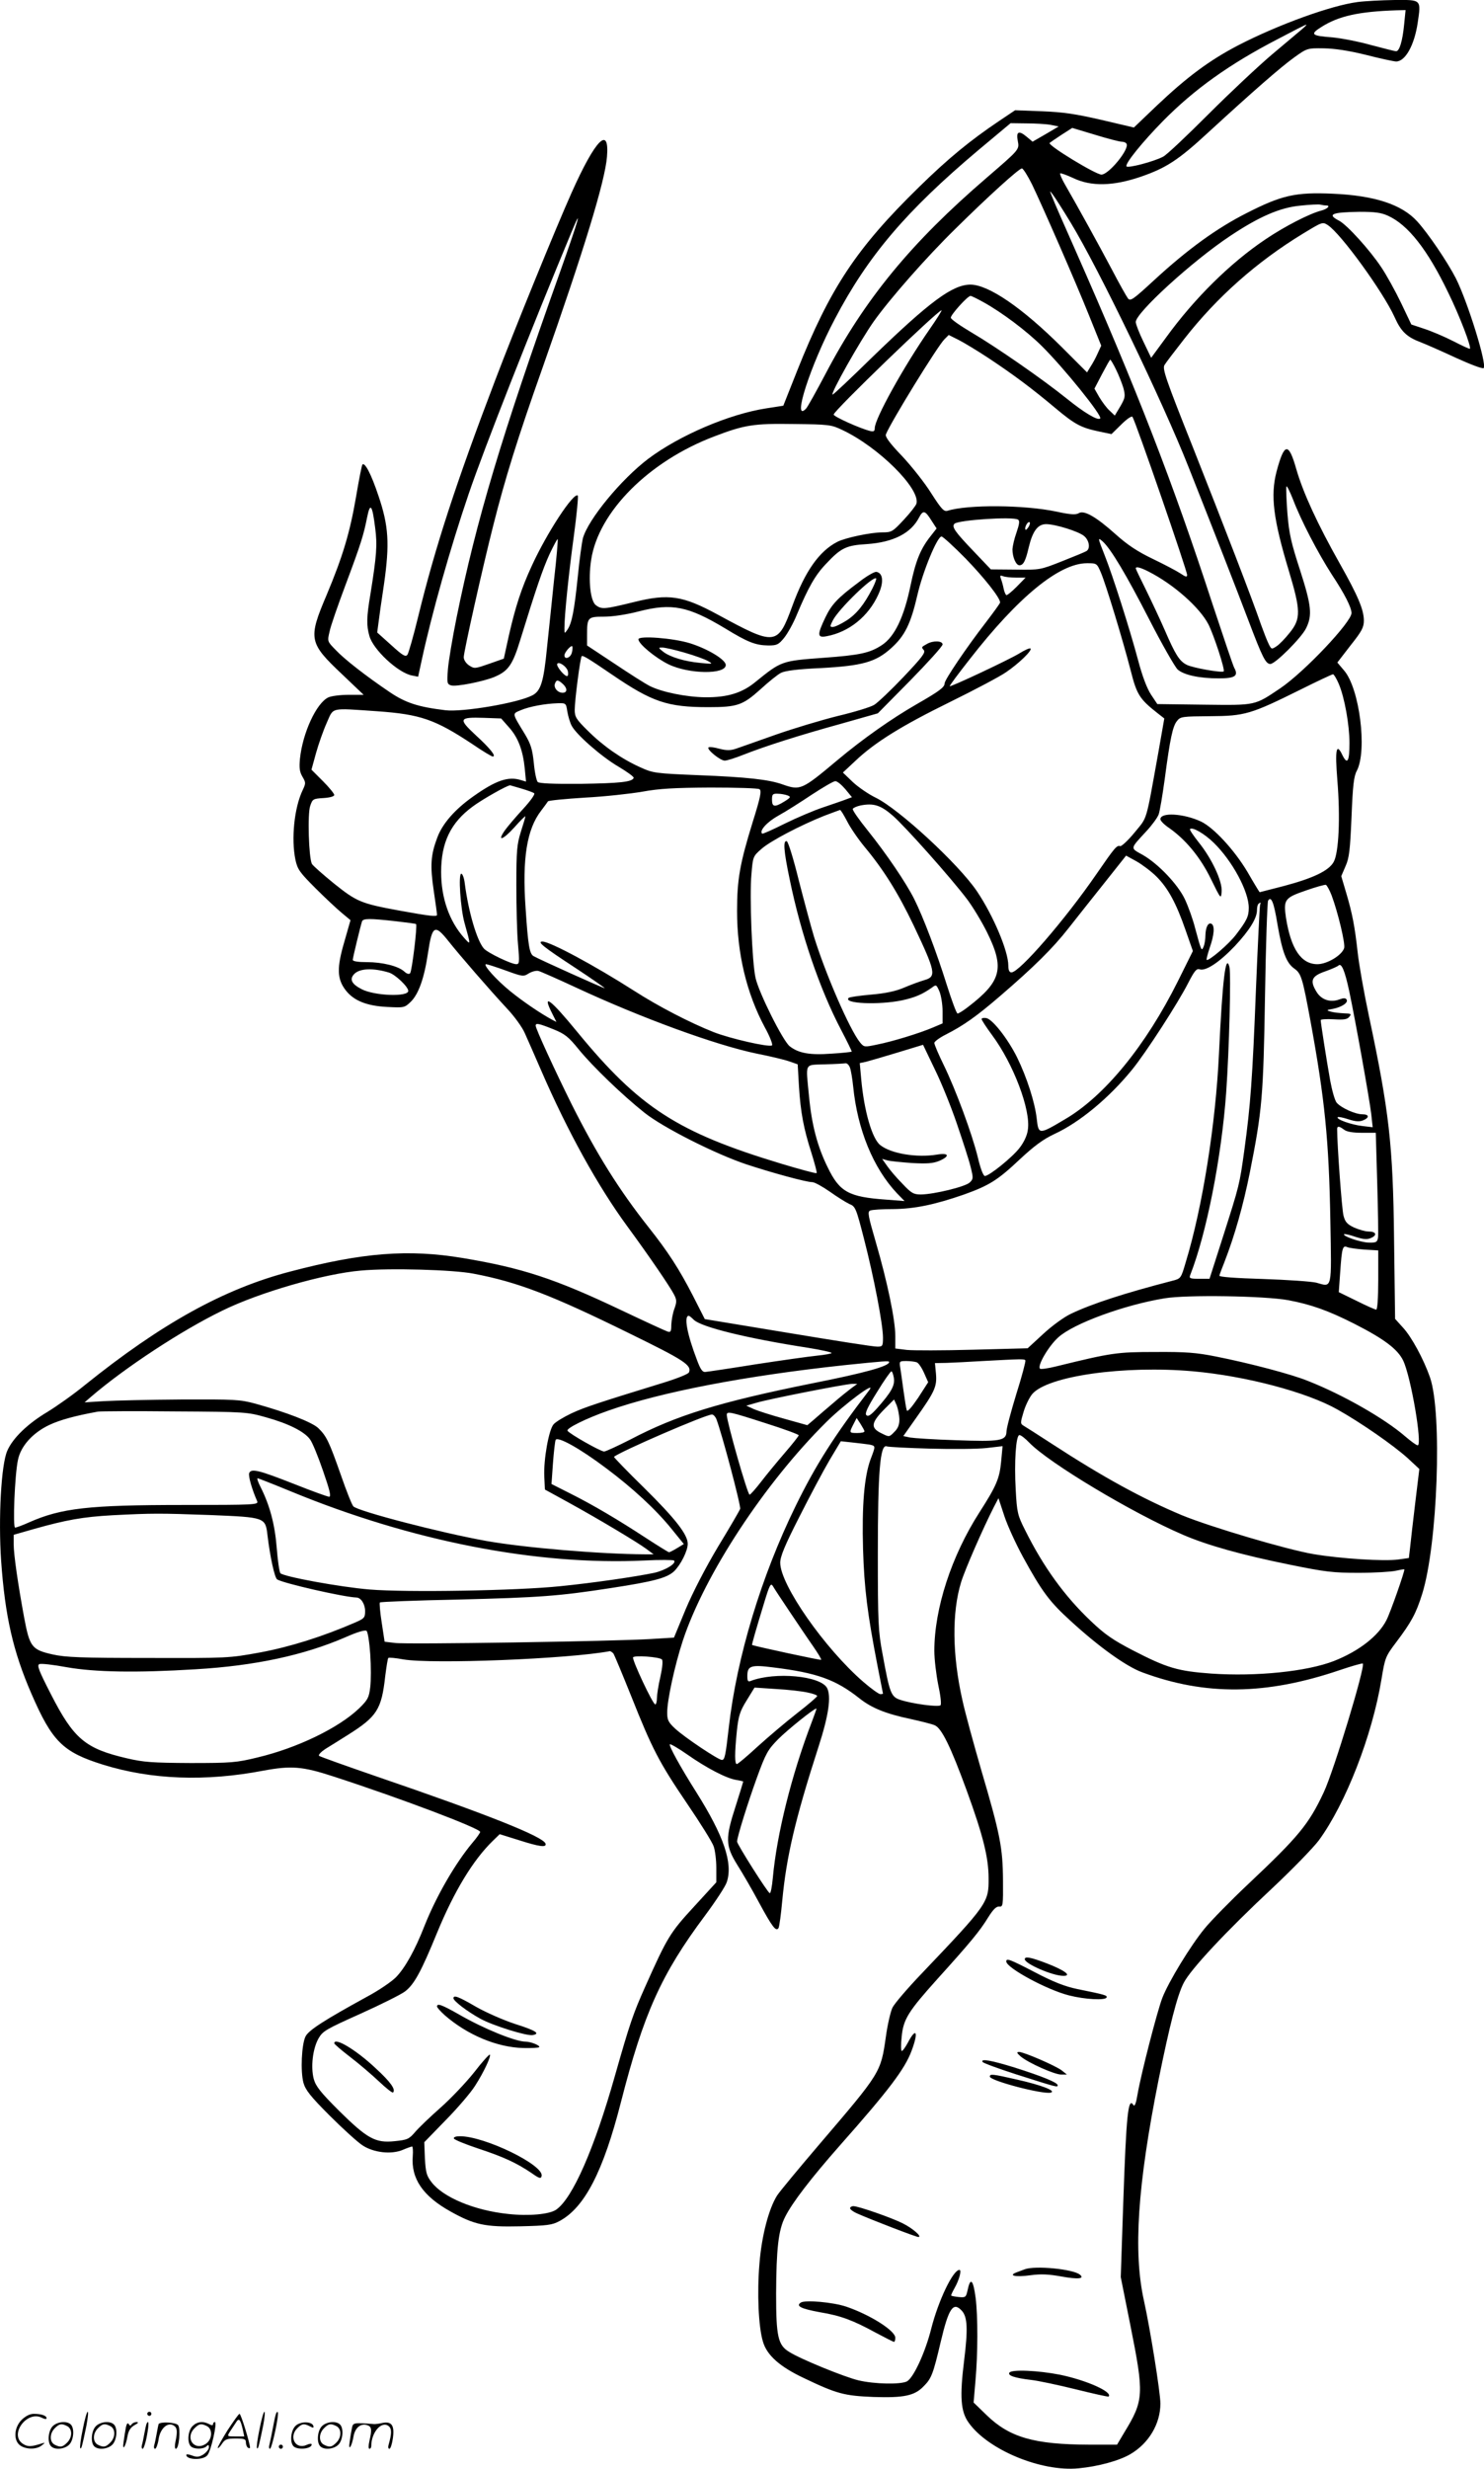 <svg version="1.0" xmlns="http://www.w3.org/2000/svg"
  viewBox="0 0 722.119 1200.654"
 preserveAspectRatio="xMidYMid meet">
<g transform="translate(-0.342,1200.911) scale(0.1,-0.1)"
fill="#000000" stroke="none">
<path d="M6608 11999 c-128 -17 -383 -109 -579 -210 -140 -73 -248 -153 -396
-293 l-112 -107 -158 37 c-126 29 -185 38 -289 42 l-131 5 -79 -53 c-141 -95
-246 -181 -388 -320 -305 -298 -433 -491 -594 -895 l-67 -169 -84 -13 c-180
-28 -421 -131 -573 -245 -132 -100 -292 -294 -318 -386 -5 -20 -17 -104 -25
-187 -17 -166 -29 -228 -51 -259 -14 -20 -14 -19 -14 9 0 62 21 267 46 449 14
103 22 191 19 195 -20 18 -151 -182 -224 -342 -50 -108 -79 -197 -111 -337
l-25 -114 -71 -25 c-69 -24 -72 -25 -98 -8 -15 10 -26 27 -26 40 0 26 93 442
144 642 57 226 118 423 240 767 202 573 303 905 313 1024 13 156 -56 86 -173
-176 -79 -177 -277 -663 -369 -905 -193 -506 -294 -817 -376 -1152 -23 -95
-47 -179 -53 -188 -9 -12 -22 -5 -79 47 l-68 61 6 46 c3 25 15 111 27 189 28
197 23 283 -27 430 -35 105 -66 164 -78 152 -3 -3 -17 -74 -31 -157 -30 -175
-65 -291 -143 -477 -91 -214 -87 -233 75 -386 l105 -100 -74 0 c-41 0 -85 -6
-99 -13 -58 -29 -124 -173 -137 -298 -4 -44 -2 -63 12 -87 17 -29 17 -32 1
-66 -41 -86 -56 -237 -35 -338 10 -47 21 -62 98 -139 47 -47 105 -101 128
-120 l42 -35 -30 -105 c-37 -126 -36 -180 6 -235 39 -51 102 -77 203 -82 80
-4 84 -4 113 24 39 37 67 116 85 238 20 135 33 142 99 59 53 -67 203 -240 285
-328 36 -38 75 -92 87 -120 12 -27 48 -108 79 -180 130 -300 277 -565 420
-760 110 -150 206 -291 227 -331 14 -27 14 -36 2 -70 -8 -21 -14 -56 -15 -78
0 -32 -3 -37 -17 -33 -10 3 -112 50 -228 105 -322 153 -482 205 -770 253 -264
44 -487 27 -840 -66 -322 -84 -627 -253 -1000 -553 -55 -45 -136 -102 -180
-129 -96 -57 -169 -127 -196 -189 -30 -67 -44 -329 -30 -536 19 -269 58 -440
147 -645 101 -233 153 -285 349 -346 235 -73 498 -83 780 -29 135 25 190 21
340 -28 324 -105 715 -253 715 -270 0 -4 -16 -28 -37 -52 -83 -99 -176 -259
-234 -405 -46 -118 -95 -205 -139 -250 -22 -22 -84 -64 -138 -93 -208 -114
-287 -164 -302 -195 -19 -39 -25 -169 -10 -225 10 -35 33 -65 128 -160 64 -64
136 -129 159 -144 54 -36 141 -46 197 -22 21 9 41 16 45 16 3 0 5 -21 3 -46
-9 -109 48 -194 182 -269 118 -66 169 -77 341 -73 130 3 155 6 190 25 123 65
214 242 300 579 110 430 196 622 409 907 52 70 100 143 106 163 31 92 -15 225
-147 435 -81 128 -136 229 -130 235 3 3 41 -19 84 -49 94 -66 190 -116 238
-124 19 -3 35 -7 35 -8 0 -2 -16 -54 -36 -117 -52 -160 -51 -194 7 -288 26
-41 73 -122 104 -180 67 -124 85 -147 97 -127 4 8 12 68 18 133 20 212 62 394
176 747 50 154 63 246 42 287 -32 59 -253 80 -372 34 -13 -5 -16 0 -16 24 0
50 17 56 126 42 212 -26 304 -59 419 -150 59 -47 127 -75 250 -101 50 -11 102
-24 116 -30 34 -13 78 -103 157 -319 79 -217 106 -325 106 -425 1 -118 -4
-126 -325 -463 -70 -73 -134 -148 -143 -167 -9 -19 -24 -83 -32 -142 -25 -174
-24 -172 -324 -523 -99 -116 -192 -228 -205 -248 -40 -63 -75 -194 -86 -331
-12 -142 -5 -308 17 -380 19 -66 82 -122 199 -177 161 -77 196 -86 338 -92
149 -5 201 6 245 52 38 38 46 59 83 216 39 165 61 197 103 151 27 -30 30 -88
11 -241 -22 -177 -17 -249 22 -303 93 -132 354 -240 535 -222 95 9 198 37 252
69 89 52 146 147 146 246 0 53 -50 365 -80 500 -53 238 -31 563 71 1074 54
266 91 411 122 471 33 66 210 255 431 461 98 92 200 197 227 233 131 179 260
510 305 785 17 103 19 109 71 178 74 98 97 140 127 236 75 240 98 878 38 1052
-31 89 -90 198 -132 243 l-38 42 -5 385 c-5 463 -24 625 -123 1091 -24 113
-48 250 -54 305 -14 127 -26 190 -56 291 l-24 81 21 49 c18 40 22 79 29 239 6
152 11 198 26 225 51 99 13 400 -62 487 l-33 39 64 83 c55 69 65 88 65 121 0
53 -29 121 -117 277 -110 195 -178 344 -211 457 -38 135 -59 133 -97 -10 -30
-116 -16 -230 60 -482 58 -193 59 -233 5 -300 -22 -28 -51 -58 -65 -67 -24
-16 -25 -15 -38 11 -8 16 -24 57 -37 93 -42 123 -182 485 -332 864 -134 336
-149 382 -138 400 7 12 51 69 97 128 159 203 352 374 577 511 94 57 95 58 121
41 64 -42 269 -325 324 -446 32 -72 60 -98 129 -124 26 -10 103 -44 172 -76
68 -31 128 -54 133 -49 17 17 -77 320 -135 436 -41 80 -135 219 -189 278 -75
82 -207 125 -410 134 -181 8 -248 -7 -417 -93 -147 -74 -289 -177 -452 -327
-104 -96 -116 -104 -128 -89 -7 9 -43 73 -79 142 -62 117 -165 304 -228 413
-15 26 -25 50 -23 53 3 2 32 -8 64 -23 88 -42 194 -39 327 6 125 43 184 81
331 217 221 203 351 316 416 363 64 46 65 46 145 45 54 -1 121 -11 206 -32 70
-18 136 -32 146 -32 45 0 89 80 105 188 17 115 19 112 -114 111 -62 -1 -143
-5 -180 -10z m228 -109 c-8 -82 -23 -130 -39 -130 -7 0 -61 14 -122 30 -60 17
-144 33 -185 37 -107 8 -114 15 -55 52 83 52 180 74 364 80 l44 1 -7 -70z
m-497 -23 c-14 -12 -80 -67 -145 -122 -65 -55 -205 -186 -310 -291 -105 -105
-204 -199 -221 -207 -45 -24 -172 -57 -178 -47 -8 13 76 117 178 221 151 153
322 276 560 399 72 38 134 70 137 69 3 0 -7 -10 -21 -22z m-1224 -465 l40 -8
-63 -37 -64 -37 -30 25 c-37 31 -51 24 -42 -21 8 -43 9 -41 -151 -179 -369
-317 -594 -591 -785 -955 -45 -85 -87 -161 -95 -169 -69 -70 21 210 141 437
161 307 348 526 697 820 l158 132 77 -1 c42 0 95 -3 117 -7z m346 -82 c10 0
21 -4 24 -10 16 -25 -86 -150 -122 -150 -28 0 -263 143 -252 154 2 2 28 20 57
39 l53 34 110 -33 c61 -19 120 -34 130 -34z m-436 -207 c52 -108 210 -469 279
-641 l58 -144 -17 -37 c-9 -21 -25 -50 -35 -65 l-17 -28 -124 124 c-192 191
-356 303 -444 303 -87 -1 -196 -81 -478 -354 -102 -100 -188 -181 -192 -181
-14 0 135 264 201 357 80 112 257 313 396 449 162 160 309 293 324 294 6 0 28
-35 49 -77z m188 -186 c137 -225 448 -870 575 -1192 124 -313 229 -582 289
-740 69 -182 85 -215 108 -215 24 0 152 128 174 174 31 63 26 110 -30 284 -43
132 -53 176 -61 275 -5 65 -7 124 -5 130 2 6 16 -22 32 -62 39 -103 121 -260
189 -366 63 -95 95 -159 96 -187 0 -44 -228 -285 -345 -365 -128 -86 -117 -84
-372 -81 l-228 3 -30 45 c-20 30 -43 90 -64 170 -41 153 -123 410 -162 508
-34 86 -35 90 -10 68 40 -36 115 -162 226 -378 63 -123 126 -233 139 -245 31
-27 106 -43 200 -43 80 0 97 12 75 52 -6 11 -53 151 -106 311 -192 589 -368
1043 -668 1722 -54 121 -104 236 -111 255 -14 34 -14 35 3 12 10 -13 49 -74
86 -135z m1243 83 c24 0 7 -17 -23 -25 -56 -14 -179 -77 -272 -140 -170 -114
-345 -286 -484 -478 l-72 -98 -37 77 c-21 43 -38 87 -38 97 0 45 276 297 460
419 141 94 243 138 341 147 46 5 90 7 97 5 8 -2 20 -4 28 -4z m301 -50 c98
-44 193 -165 294 -375 55 -112 113 -264 105 -272 -2 -2 -38 15 -81 37 -43 22
-107 49 -141 60 l-63 21 -50 105 c-28 58 -71 136 -96 173 -55 83 -167 207
-206 227 -60 31 -35 41 101 43 74 0 104 -4 137 -19z m-4031 -281 c-282 -790
-405 -1201 -501 -1674 -20 -99 -39 -212 -42 -251 -5 -66 -4 -72 15 -78 23 -8
154 18 209 40 70 29 91 59 129 184 75 243 107 338 141 413 20 42 38 76 40 74
2 -3 -5 -89 -17 -193 -11 -104 -26 -255 -35 -336 -16 -165 -30 -210 -72 -231
-71 -37 -339 -82 -422 -72 -133 16 -194 36 -271 88 -114 77 -221 160 -264 206
-40 41 -40 41 -29 88 5 27 41 129 78 228 75 200 88 243 105 329 15 74 25 60
39 -52 11 -84 7 -135 -23 -322 -19 -112 -20 -152 -5 -204 18 -66 139 -179 207
-192 l30 -6 17 78 c49 228 140 550 229 811 74 218 306 807 501 1275 56 135 33
56 -59 -203z m2062 -139 c89 -49 212 -141 286 -215 107 -106 295 -339 283
-351 -11 -12 -78 28 -162 96 -118 95 -346 253 -467 324 -54 32 -98 63 -98 70
0 15 82 106 96 106 5 0 33 -14 62 -30z m-261 -132 c-127 -183 -267 -436 -267
-481 0 -15 -5 -18 -22 -14 -47 11 -178 70 -178 80 0 18 507 507 525 507 3 0
-23 -42 -58 -92z m283 -138 c124 -82 215 -150 327 -244 99 -83 127 -97 217
-116 l58 -12 48 47 c27 27 50 42 54 37 17 -27 266 -748 266 -769 0 -12 -7 -10
-32 7 -18 12 -79 44 -135 71 -75 36 -123 68 -180 119 -96 86 -155 120 -181
103 -14 -8 -39 -7 -108 8 -156 33 -432 35 -530 4 -17 -5 -29 7 -79 85 -31 50
-96 132 -142 181 -58 60 -83 94 -79 105 22 57 251 429 285 463 l21 21 48 -24
c26 -13 90 -52 142 -86z m624 -58 c13 -26 29 -67 36 -90 10 -40 9 -47 -15 -89
l-27 -45 -25 24 c-14 12 -36 42 -50 65 l-24 42 37 71 c20 38 38 70 40 70 2 0
15 -21 28 -48z m-1332 -294 c175 -82 380 -285 361 -358 -3 -10 -31 -46 -62
-79 -54 -58 -59 -61 -104 -61 -56 0 -180 -26 -219 -46 -88 -45 -157 -143 -218
-309 -72 -197 -82 -198 -362 -46 -173 94 -241 104 -410 62 -143 -35 -156 -36
-184 -16 -28 19 -39 124 -24 221 35 234 282 481 600 601 146 56 192 63 385 60
171 -2 183 -3 237 -29z m433 -439 l26 -40 -29 -37 c-50 -63 -73 -121 -98 -241
-32 -154 -77 -248 -139 -289 -59 -39 -108 -49 -285 -62 -203 -15 -204 -15
-330 -117 -65 -54 -137 -76 -245 -75 -91 1 -211 25 -270 55 -22 11 -99 60
-172 109 l-133 88 0 48 c0 89 3 92 82 92 42 0 110 10 171 26 160 41 239 25
419 -83 111 -68 148 -82 210 -83 42 0 50 4 77 37 17 21 45 71 62 113 55 131
89 192 142 247 73 78 98 90 199 96 128 9 214 52 254 130 19 36 29 34 59 -14z
m422 3 c9 -5 7 -21 -7 -62 -11 -30 -19 -67 -20 -82 0 -38 17 -78 34 -78 19 0
30 21 45 86 19 80 44 114 85 114 44 0 158 -35 185 -58 25 -21 31 -61 11 -73
-8 -5 -62 -27 -120 -50 -104 -41 -106 -42 -225 -40 l-120 1 -79 83 c-96 100
-113 124 -98 139 18 18 285 36 309 20z m53 -33 c-7 -11 -14 -19 -16 -16 -7 7
7 37 17 37 6 0 5 -9 -1 -21z m-308 -156 c91 -94 168 -191 168 -214 0 -4 -32
-48 -71 -99 -92 -119 -199 -277 -199 -294 0 -19 -25 -38 -135 -101 -122 -70
-263 -169 -387 -273 -173 -145 -180 -148 -266 -118 -66 24 -176 36 -407 45
-215 9 -223 10 -287 39 -91 41 -181 104 -255 178 -56 55 -63 67 -63 101 0 46
27 254 34 261 6 5 35 -13 148 -90 195 -133 269 -158 468 -158 141 0 167 9 253
86 39 36 85 73 101 81 20 10 80 18 193 23 202 11 268 29 343 97 66 59 95 118
127 256 26 115 97 287 118 287 6 0 59 -48 117 -107z m659 -70 c24 -57 105
-322 145 -477 29 -115 43 -137 131 -206 l32 -25 -29 -165 c-63 -350 -52 -311
-116 -390 -32 -39 -64 -68 -70 -66 -16 6 -27 -8 -114 -134 -154 -224 -376
-480 -415 -480 -10 0 -15 11 -15 33 0 71 -74 245 -153 362 -90 133 -381 401
-493 455 -33 16 -83 50 -110 75 l-49 47 61 57 c95 90 224 170 460 286 120 59
243 124 273 145 62 42 128 106 119 115 -3 4 -28 -7 -55 -24 -49 -30 -334 -164
-338 -159 -2 2 42 61 97 131 236 303 436 467 571 467 47 0 48 0 68 -47z m232
6 c122 -62 249 -175 291 -257 27 -54 81 -220 74 -228 -9 -8 -151 17 -180 32
-36 18 -56 51 -107 169 -24 55 -66 144 -92 197 -27 54 -49 100 -49 103 0 10
22 5 63 -16z m-645 -29 l46 0 -44 -45 c-24 -24 -46 -42 -50 -40 -4 3 -10 17
-13 32 -3 16 -9 37 -13 47 -6 16 -4 18 10 13 10 -4 38 -7 64 -7z m-2162 -365
c-6 -25 -36 -36 -36 -13 0 14 31 50 38 44 2 -3 2 -17 -2 -31z m-20 -88 c3 -10
3 -22 -1 -25 -9 -9 -57 47 -50 59 8 12 44 -12 51 -34z m3752 -64 c28 -65 52
-200 52 -287 0 -90 -10 -108 -34 -60 -30 64 -37 29 -25 -121 15 -183 7 -354
-18 -398 -24 -43 -100 -79 -243 -117 -63 -16 -116 -30 -117 -30 -1 0 -28 44
-59 98 -63 106 -164 216 -227 246 -84 39 -197 46 -197 11 0 -8 19 -27 43 -43
81 -57 152 -143 203 -248 48 -98 49 -99 52 -61 4 50 -48 161 -112 240 -26 33
-45 61 -42 64 11 12 70 -22 116 -67 90 -88 170 -236 170 -316 0 -42 -10 -62
-61 -129 -35 -47 -135 -132 -144 -124 -2 2 5 29 15 59 22 63 25 106 9 116 -16
9 -29 -15 -30 -56 0 -19 -4 -44 -9 -55 -10 -24 -11 -21 -41 90 -11 44 -34 107
-50 141 -34 72 -130 173 -206 216 -61 34 -62 27 19 115 27 29 53 65 59 80 6
15 19 93 30 173 26 198 39 258 60 283 16 21 26 22 161 23 169 1 197 9 441 130
82 41 153 74 157 74 4 0 17 -21 28 -47z m-3776 0 c23 -21 23 -43 -1 -43 -24 0
-45 25 -37 45 7 19 15 19 38 -2z m22 -134 c4 -23 13 -54 21 -69 22 -43 145
-151 229 -200 42 -25 75 -49 73 -54 -7 -20 -67 -26 -259 -29 -133 -1 -200 2
-208 9 -6 6 -15 48 -19 93 -7 67 -15 92 -43 139 -64 105 -63 99 -21 117 42 18
118 32 179 34 41 1 42 1 48 -40z m-924 1 c209 -15 280 -39 464 -161 48 -33 92
-59 97 -59 19 0 -12 39 -83 104 -86 80 -82 88 41 84 l83 -3 38 -43 c45 -50 68
-112 77 -201 l6 -63 -24 7 c-62 20 -123 -1 -234 -80 -89 -63 -149 -132 -174
-200 -32 -85 -35 -136 -17 -258 9 -59 16 -112 16 -117 0 -10 -31 -7 -185 21
-185 34 -206 43 -316 131 -54 44 -103 87 -108 96 -15 30 -22 244 -8 282 11 33
14 35 65 38 31 2 52 8 52 15 0 6 -25 37 -55 67 l-56 56 22 80 c12 43 35 109
52 147 35 78 13 73 247 57z m2277 -379 l32 -39 -27 -10 c-15 -6 -65 -23 -112
-39 -46 -15 -132 -52 -189 -80 -58 -29 -107 -51 -109 -48 -15 14 24 57 80 88
35 19 107 65 161 101 55 36 106 66 115 66 10 0 31 -18 49 -39z m-1576 3 c30
-9 58 -19 62 -23 5 -5 -20 -39 -55 -77 -35 -38 -74 -84 -87 -102 -41 -58 -11
-49 45 13 29 33 54 57 54 54 0 -4 -10 -38 -22 -75 -19 -61 -22 -91 -22 -259 0
-104 3 -234 8 -287 8 -88 7 -98 -8 -98 -25 0 -139 55 -158 76 -34 39 -75 178
-93 317 -3 26 -11 47 -17 47 -15 0 -4 -169 16 -240 31 -111 31 -109 -3 -71
-72 81 -111 194 -111 319 0 143 46 240 154 319 44 33 167 103 182 103 0 0 25
-7 55 -16z m1158 -3 c11 -7 6 -36 -33 -160 -62 -201 -76 -278 -76 -432 0 -207
46 -400 135 -566 25 -45 40 -85 35 -88 -16 -10 -207 34 -285 65 -116 46 -270
126 -385 200 -194 124 -410 240 -447 240 -28 0 4 -26 157 -126 82 -54 148
-100 146 -101 -2 -2 -312 137 -346 156 -20 11 -27 51 -39 233 -17 242 6 385
76 475 15 20 30 40 33 45 3 4 84 12 180 18 96 5 222 19 280 29 82 15 154 19
330 20 124 0 231 -3 239 -8z m136 -30 c18 -7 17 -10 -15 -30 -47 -29 -60 -27
-60 9 0 26 3 30 28 29 15 0 36 -4 47 -8z m512 -98 c59 -51 282 -301 363 -408
27 -36 70 -107 96 -159 87 -176 71 -239 -92 -364 -23 -18 -46 -32 -51 -32 -5
0 -28 62 -52 138 -49 157 -115 331 -159 419 -41 81 -134 218 -226 333 -42 52
-75 99 -73 105 2 5 19 13 38 17 63 12 97 2 156 -49z m-223 -25 c14 -29 53 -87
87 -128 94 -113 164 -226 239 -383 106 -224 111 -247 53 -264 -21 -6 -65 -22
-98 -36 -41 -18 -92 -29 -163 -35 -56 -5 -106 -12 -109 -16 -28 -28 147 -35
259 -12 64 14 99 29 146 62 21 16 22 15 37 -19 8 -20 15 -63 15 -95 l0 -60
-47 -20 c-66 -28 -196 -68 -272 -83 -62 -13 -63 -13 -83 11 -50 62 -168 333
-224 515 -15 50 -48 173 -74 274 -25 102 -51 186 -58 189 -19 6 -15 -47 14
-185 54 -264 146 -534 250 -732 30 -57 53 -105 52 -106 -2 -2 -46 -7 -98 -10
-105 -8 -161 2 -204 36 -33 26 -150 260 -166 332 -17 73 -30 402 -20 505 7 85
8 87 48 122 42 38 189 115 307 162 39 15 73 27 76 28 4 0 18 -24 33 -52z
m1507 -272 c56 -56 96 -129 142 -262 l35 -100 -72 -145 c-157 -315 -357 -560
-550 -673 -128 -76 -129 -76 -138 4 -9 79 -48 200 -96 298 -45 90 -120 186
-150 190 -12 2 -22 0 -22 -5 0 -5 23 -40 51 -78 104 -140 189 -365 174 -460
-3 -27 -19 -61 -40 -88 -35 -46 -148 -137 -169 -137 -8 0 -22 37 -35 93 -28
113 -106 325 -166 448 -25 51 -45 98 -45 106 0 7 26 26 58 42 84 43 147 87
263 187 164 141 256 232 332 329 39 50 118 149 176 222 l104 131 51 -28 c28
-16 72 -49 97 -74z m852 -91 c31 -83 68 -237 61 -257 -11 -35 -83 -78 -130
-78 -79 0 -129 74 -153 226 -13 88 -6 97 96 132 48 17 92 29 98 28 5 -2 18
-25 28 -51z m-263 -143 c23 -133 43 -186 81 -213 34 -24 40 -43 79 -254 70
-382 90 -579 97 -972 6 -340 10 -324 -68 -302 -24 6 -141 14 -259 18 -135 4
-214 10 -213 16 1 6 12 35 24 65 51 131 92 277 124 436 60 302 66 369 74 859
4 248 11 456 15 464 15 24 28 -6 46 -117z m-85 96 c-2 -7 -11 -191 -20 -408
-17 -439 -27 -568 -56 -780 -24 -174 -24 -173 -105 -427 l-65 -203 -50 0 c-45
0 -50 2 -44 18 79 201 152 570 175 887 15 212 24 576 16 611 -18 71 -34 -61
-51 -421 -16 -343 -80 -746 -161 -1012 -24 -82 -24 -82 -67 -93 -232 -60 -389
-111 -492 -160 -34 -16 -93 -59 -135 -98 l-76 -70 -266 -7 c-146 -4 -291 -4
-322 -1 l-56 7 0 61 c0 78 -39 264 -94 453 -39 134 -42 151 -28 157 10 4 60 7
112 7 105 1 204 22 345 71 122 44 163 69 272 172 70 65 112 96 167 122 122 56
266 175 379 314 66 81 223 323 273 422 30 58 40 70 55 65 30 -10 97 35 172
114 70 75 107 134 107 174 0 13 3 27 7 30 10 10 13 8 8 -5z m-4207 -79 c53 -6
99 -12 100 -14 7 -7 -20 -230 -29 -239 -5 -6 -16 -3 -28 8 -29 27 -107 46
-183 46 -42 0 -68 4 -68 11 0 10 37 162 45 187 5 15 38 15 163 1z m537 -240
c82 -30 86 -30 111 -14 15 9 36 15 48 12 11 -3 93 -39 181 -80 318 -148 682
-281 881 -322 66 -13 137 -30 159 -38 l40 -14 6 -104 c8 -130 23 -209 61 -327
16 -52 28 -96 25 -98 -2 -3 -80 18 -173 46 -503 152 -689 272 -992 641 -131
160 -174 192 -121 88 l20 -40 -23 12 c-55 30 -138 86 -201 137 -68 55 -137
132 -118 132 5 0 49 -14 96 -31z m4104 -101 c31 -147 98 -522 107 -597 l7 -64
-50 6 c-54 6 -130 33 -120 43 3 3 26 -2 51 -10 33 -11 53 -13 71 -6 33 13 32
30 -2 30 -35 0 -103 31 -125 56 -9 10 -23 60 -32 109 -18 101 -46 281 -46 293
0 4 28 6 63 4 49 -3 66 -1 76 12 12 14 9 16 -25 17 -22 1 -50 4 -64 8 -24 7
-23 8 11 14 43 9 74 30 65 45 -5 8 -15 8 -34 1 -44 -17 -88 -3 -112 36 -34 55
-25 77 42 100 31 11 60 24 64 28 15 15 31 -23 53 -125z m-4672 91 c31 -10 93
-69 93 -89 0 -30 -163 -24 -226 8 -49 25 -61 48 -38 73 26 29 92 32 171 8z
m798 -275 c57 -23 74 -36 125 -99 68 -83 211 -221 319 -307 90 -72 345 -201
498 -252 128 -42 290 -86 319 -86 11 0 49 -21 85 -46 35 -25 78 -52 95 -60 30
-12 33 -19 72 -171 47 -182 92 -414 92 -479 0 -41 -2 -44 -27 -44 -16 -1 -211
30 -434 67 l-406 67 -58 114 c-67 130 -120 212 -215 332 -144 182 -253 356
-375 599 -80 161 -175 367 -175 382 0 14 15 11 85 -17z m1966 -464 c27 -79 57
-171 65 -204 14 -56 14 -60 -3 -77 -20 -21 -174 -58 -238 -59 -36 0 -47 6 -91
53 -28 28 -61 67 -74 86 l-24 34 25 -7 c13 -4 67 -9 119 -13 74 -4 103 -2 133
10 54 23 49 41 -10 31 -97 -16 -223 4 -276 46 -40 31 -79 166 -93 322 l-7 77
29 6 c16 4 85 24 154 45 l125 38 58 -121 c33 -67 81 -187 108 -267z m-522 278
c5 -13 12 -54 16 -93 21 -210 98 -397 213 -519 l37 -38 -90 7 c-182 13 -226
37 -284 157 -50 101 -78 207 -91 347 -16 166 -24 150 78 154 48 1 93 4 100 5
7 1 16 -8 21 -20z m2405 -303 c13 -10 43 -15 87 -15 l67 0 7 -242 c4 -134 6
-254 4 -268 -4 -22 -9 -25 -46 -24 -39 1 -129 32 -119 41 2 2 27 -3 55 -13 41
-13 57 -14 77 -5 31 14 23 31 -14 31 -15 0 -46 9 -69 19 -34 16 -44 27 -52 58
-8 29 -31 344 -31 421 0 16 10 15 34 -3z m99 -583 l67 -4 0 -144 c0 -88 -4
-144 -10 -144 -5 0 -48 19 -96 43 l-86 42 7 99 c8 116 12 130 34 120 9 -4 46
-9 84 -12z m-4336 -117 c216 -41 380 -104 760 -291 266 -130 303 -154 289
-189 -3 -8 -58 -30 -123 -50 -322 -99 -383 -119 -448 -149 -38 -18 -78 -42
-88 -54 -23 -26 -49 -171 -45 -254 l3 -63 115 -63 c149 -82 336 -194 379 -226
l35 -26 -40 0 c-219 1 -588 32 -774 65 -223 40 -622 144 -647 168 -7 7 -34 75
-61 153 -58 165 -70 189 -110 228 -31 29 -155 77 -307 119 -75 20 -99 21 -360
20 -154 -1 -323 -5 -375 -8 l-95 -6 30 26 c165 142 442 324 640 420 181 89
497 180 675 195 141 13 450 4 547 -15z m3965 -129 c111 -21 194 -50 324 -116
143 -73 208 -122 235 -177 38 -78 95 -413 71 -413 -6 0 -32 19 -59 42 -101 88
-306 205 -477 272 -79 32 -280 85 -446 118 -95 19 -146 23 -295 22 -187 0
-213 -4 -482 -70 -40 -10 -76 -15 -79 -11 -14 14 42 110 89 152 73 67 321 158
517 190 107 18 487 12 602 -9z m-2893 -95 c36 -36 261 -91 559 -137 61 -10
112 -21 112 -25 0 -3 -33 -9 -72 -13 -40 -4 -174 -23 -298 -42 -124 -20 -233
-36 -244 -37 -14 -2 -24 12 -41 58 -48 125 -65 215 -40 215 3 0 14 -9 24 -19z
m1614 -198 c2 -5 -17 -78 -44 -163 -26 -85 -48 -167 -48 -183 -1 -45 -31 -50
-246 -42 -104 3 -205 10 -223 13 l-33 7 60 85 c93 131 104 155 99 217 l-5 53
56 1 c31 1 110 5 176 9 186 10 204 11 208 3z m-663 -8 c0 -20 -119 -53 -377
-104 -451 -91 -658 -155 -881 -272 -63 -32 -121 -59 -129 -59 -17 0 -169 86
-178 101 -8 11 90 60 199 98 258 91 666 169 1149 221 195 20 217 22 217 15z
m134 -1 c9 -3 25 -27 36 -52 l20 -45 -49 -76 c-32 -47 -52 -70 -55 -61 -3 8
-10 51 -16 95 -6 44 -13 95 -16 113 -5 31 -4 32 30 32 19 0 41 -3 50 -6z
m1346 -44 c256 -23 552 -101 702 -186 116 -65 272 -174 341 -236 l57 -53 -20
-165 c-11 -91 -22 -188 -25 -217 l-6 -51 -50 -7 c-70 -10 -284 4 -414 26 -130
22 -501 132 -640 189 -193 81 -382 184 -634 348 -65 42 -127 82 -136 87 -17
10 -17 14 -1 67 9 31 28 70 42 87 74 88 446 141 784 111z m-1457 -32 c6 -37
-13 -70 -82 -148 -30 -33 -43 -42 -52 -33 -8 8 5 37 52 112 34 56 66 101 70
101 4 0 9 -15 12 -32z m-208 -51 c-16 -12 -56 -44 -88 -72 -32 -27 -74 -63
-92 -79 l-33 -28 -111 31 c-62 17 -128 38 -149 47 l-37 17 49 14 c59 18 431
91 466 92 l25 0 -30 -22z m88 -9 c-171 -223 -260 -363 -358 -563 -167 -341
-286 -734 -325 -1075 -16 -141 -20 -160 -34 -160 -17 0 -182 110 -228 153 -32
30 -38 41 -38 77 0 62 37 231 76 350 106 321 398 766 699 1064 88 87 247 205
208 154z m147 -141 c0 -27 -7 -45 -25 -62 -24 -25 -25 -25 -59 -8 -60 28 -56
53 21 129 l37 37 13 -29 c6 -16 12 -46 13 -67z m-3081 9 c108 -30 186 -69 213
-107 11 -14 39 -82 63 -152 33 -95 41 -127 30 -127 -7 0 -82 27 -165 60 -178
70 -214 79 -224 55 -5 -14 13 -78 39 -137 7 -17 -14 -18 -356 -18 -464 0 -597
-15 -755 -85 -31 -14 -61 -25 -67 -25 -12 0 -2 257 14 330 14 67 72 131 152
169 53 25 127 45 237 65 14 2 183 3 375 1 344 -2 352 -3 444 -29z m2429 -28
c89 -28 162 -55 162 -59 0 -4 -30 -42 -68 -86 -37 -43 -89 -106 -115 -140 -27
-35 -52 -63 -56 -63 -10 0 -111 355 -111 388 0 19 14 16 188 -40z m-238 18
c28 -75 120 -422 115 -435 -3 -9 -51 -91 -107 -183 -61 -102 -123 -222 -158
-305 l-57 -138 -114 -7 c-177 -11 -1188 -27 -1244 -19 l-50 6 -14 92 c-8 51
-12 96 -9 99 4 3 174 10 380 14 399 10 492 17 744 56 209 32 272 49 307 81 33
32 67 100 67 134 0 45 -60 122 -212 272 -83 81 -149 150 -147 151 28 25 446
206 477 206 7 0 17 -11 22 -24z m720 -58 c0 -5 -16 -8 -35 -8 -40 0 -40 1 -19
42 l16 31 19 -29 c10 -16 19 -32 19 -36z m801 -54 c95 -99 504 -344 749 -449
118 -51 286 -98 518 -145 176 -36 213 -40 337 -40 77 0 158 5 180 10 22 5 40
8 42 7 4 -5 -67 -208 -87 -247 -39 -77 -134 -151 -256 -199 -132 -51 -377 -76
-596 -61 -164 12 -215 27 -382 113 -96 50 -136 77 -204 142 -127 120 -231 263
-320 442 -37 73 -40 86 -46 196 -8 136 1 267 18 267 7 0 28 -16 47 -36z
m-2057 -126 c127 -95 240 -199 317 -294 l60 -74 -33 -20 c-18 -11 -36 -20 -39
-20 -3 0 -53 31 -110 68 -136 89 -259 162 -371 218 l-91 46 7 99 c4 55 10 107
13 115 8 20 117 -40 247 -138z m1279 116 c32 -7 32 -5 7 -71 -31 -83 -43 -225
-37 -437 6 -193 21 -313 71 -571 14 -71 26 -131 26 -132 0 -2 -6 -3 -13 -3 -7
0 -45 27 -83 60 -188 163 -404 472 -404 579 0 30 22 84 93 223 51 101 117 225
147 276 l55 92 55 -6 c30 -3 67 -8 83 -10z m296 -20 c108 -3 231 -2 275 3 l78
9 -7 -75 c-8 -83 -23 -118 -105 -246 -137 -213 -220 -469 -220 -674 0 -42 9
-116 19 -166 11 -50 16 -94 11 -99 -10 -10 -137 7 -195 26 -46 15 -52 31 -87
223 -21 110 -23 151 -23 490 0 395 11 532 43 520 8 -3 103 -8 211 -11z m-3110
-208 c587 -242 1197 -361 1721 -336 74 4 139 3 143 0 15 -13 -42 -48 -96 -60
-91 -19 -297 -49 -457 -65 -211 -22 -750 -31 -929 -16 -143 12 -416 62 -433
79 -5 5 -13 60 -18 123 -9 115 -34 208 -79 297 -12 23 -18 42 -14 42 3 0 77
-29 162 -64z m3563 -320 c91 -166 128 -216 228 -307 139 -128 273 -224 352
-253 307 -114 602 -111 961 11 59 20 109 34 112 32 13 -14 -141 -522 -190
-626 -73 -156 -122 -215 -367 -446 -86 -81 -182 -179 -213 -217 -69 -84 -176
-260 -206 -338 -25 -66 -103 -368 -120 -467 -7 -43 -14 -62 -20 -54 -26 43
-35 -43 -50 -481 l-12 -355 47 -235 c67 -336 66 -364 -30 -521 l-35 -59 -137
0 c-266 1 -386 35 -498 144 l-63 61 9 105 c12 133 12 315 1 403 -12 92 -26
104 -40 35 -7 -31 -10 -33 -42 -30 -19 2 -35 5 -37 7 -2 1 6 18 16 36 23 40
36 89 24 89 -31 0 -102 -148 -137 -285 -29 -116 -86 -239 -118 -257 -30 -16
-157 -14 -237 5 -67 16 -281 103 -336 138 -55 33 -64 75 -64 282 1 219 11 311
44 375 35 70 126 188 267 348 240 271 315 371 348 459 35 93 23 118 -18 40
-13 -24 -27 -43 -30 -40 -4 2 -4 33 0 69 8 85 32 123 174 281 160 177 207 234
246 298 25 40 40 55 54 54 19 -2 20 4 19 128 -1 158 -14 224 -105 533 -37 128
-80 284 -93 345 -49 218 -51 424 -6 571 19 62 106 261 160 367 l22 42 29 -88
c16 -48 57 -137 91 -199z m-3954 205 c265 -11 267 -11 277 -98 13 -108 35
-207 47 -215 30 -19 325 -86 385 -88 23 0 43 -32 43 -66 0 -32 -4 -36 -47 -55
-159 -69 -318 -119 -463 -146 -153 -28 -159 -28 -545 -27 -327 0 -402 3 -465
17 -102 23 -112 36 -139 179 -30 163 -51 306 -51 358 l0 45 98 28 c156 44 238
59 382 67 194 10 230 10 478 1z m2818 -470 c39 -58 90 -134 114 -168 24 -35
42 -64 39 -66 -3 -3 -313 64 -336 72 -2 1 17 69 59 206 26 86 32 97 42 81 6
-11 43 -67 82 -125z m-2041 -206 c4 -58 4 -130 0 -161 -6 -51 -12 -62 -54
-103 -99 -95 -301 -193 -495 -239 -102 -25 -128 -27 -326 -27 -186 1 -228 4
-309 23 -203 47 -259 95 -370 312 -59 115 -69 141 -56 146 8 4 68 -3 133 -15
136 -24 337 -28 628 -10 288 17 526 68 729 156 56 25 94 36 102 31 6 -5 14
-54 18 -113z m1183 3 c5 -7 44 -101 87 -208 103 -259 136 -322 273 -524 64
-94 122 -187 128 -206 7 -19 13 -66 13 -105 l0 -70 -109 -119 c-116 -126 -129
-147 -238 -391 -57 -128 -73 -173 -146 -430 -101 -357 -206 -596 -286 -652
-33 -23 -134 -32 -234 -21 -164 17 -317 81 -373 155 -24 31 -28 47 -32 115
l-3 79 105 108 c58 59 122 134 142 166 42 65 79 144 72 152 -3 2 -38 -36 -77
-87 -40 -50 -113 -127 -164 -172 -50 -44 -105 -97 -123 -118 -29 -34 -38 -38
-99 -44 -94 -10 -133 12 -271 148 -91 91 -113 119 -123 155 -15 58 -5 146 23
196 21 37 36 45 205 121 100 45 198 94 216 108 45 34 79 97 156 285 84 204
176 355 272 448 l33 32 93 -29 c100 -32 136 -37 130 -17 -11 34 -282 142 -823
327 -148 51 -274 96 -279 100 -4 5 9 19 30 33 22 13 70 44 109 68 143 90 165
124 183 287 6 46 12 86 15 88 3 3 36 0 73 -7 141 -24 801 2 1005 40 4 0 11 -5
17 -11z m236 -29 c6 -5 3 -39 -7 -84 -10 -42 -17 -89 -17 -105 0 -17 -4 -30
-8 -30 -12 0 -114 218 -108 229 7 11 127 2 140 -10z m709 -161 c26 -5 47 -13
47 -17 0 -4 -44 -42 -97 -83 -54 -42 -140 -115 -192 -162 -51 -47 -97 -86
-102 -86 -11 0 -11 51 0 161 8 74 15 96 48 149 l38 62 105 -7 c58 -3 126 -11
153 -17z m20 -145 c-97 -253 -170 -545 -189 -757 -4 -42 -10 -75 -15 -74 -11
4 -159 238 -159 251 1 24 51 185 97 312 43 118 53 135 103 186 46 46 174 149
186 149 2 0 -9 -30 -23 -67z M4184 9179 c-105 -78 -134 -109 -165 -174 -40
-84 -39 -99 7 -90 108 20 203 96 251 202 28 60 24 105 -9 111 -8 2 -47 -20
-84 -49z m65 -31 c-40 -78 -77 -125 -127 -157 -27 -17 -56 -31 -66 -31 -15 0
-15 2 0 32 29 56 197 219 211 204 2 -2 -6 -24 -18 -48z M3110 8900 c0 -22 81
-89 145 -121 100 -49 280 -51 280 -4 0 26 -88 79 -175 106 -81 25 -250 38
-250 19z m225 -65 c48 -14 99 -32 114 -41 25 -14 23 -15 -36 -9 -78 7 -150 29
-183 55 -24 19 -24 20 -4 20 12 0 61 -11 109 -25z M4515 8878 c-29 -16 -29
-16 -16 -31 9 -12 -11 -37 -99 -130 -61 -64 -125 -125 -143 -136 -18 -11 -97
-35 -177 -54 -80 -20 -217 -61 -305 -92 -88 -31 -175 -62 -193 -68 -25 -8 -45
-8 -79 1 -25 7 -48 10 -52 6 -10 -9 57 -64 79 -64 11 0 52 13 92 29 107 42
270 94 473 150 l180 51 158 160 c86 88 157 166 157 175 0 18 -45 20 -75 3z
M4990 2481 c0 -22 135 -81 188 -81 42 0 8 26 -79 60 -81 31 -109 36 -109 21z
M4900 2470 c0 -31 198 -138 305 -165 78 -20 178 -25 183 -10 4 10 -5 13 -143
41 -58 12 -115 34 -203 80 -127 66 -142 71 -142 54z M4970 2008 c37 -31 164
-88 197 -88 l28 0 -25 20 c-30 23 -185 90 -208 90 -13 -1 -11 -5 8 -22z M4785
1981 c3 -5 76 -32 163 -60 201 -64 202 -64 202 -53 0 13 -74 43 -209 86 -113
35 -168 45 -156 27z M4820 1910 c0 -20 256 -87 296 -78 30 8 -45 37 -166 64
-118 27 -130 28 -130 14z M4140 1270 c0 -6 15 -17 33 -25 72 -32 288 -115 299
-115 21 0 -27 42 -75 66 -53 27 -216 84 -241 84 -9 0 -16 -5 -16 -10z M4990
973 c-8 -3 -26 -10 -40 -15 -43 -16 -5 -24 68 -14 51 7 88 5 150 -6 82 -15
115 -11 90 9 -33 27 -217 45 -268 26z M3900 811 c-25 -17 1 -30 94 -47 102
-17 160 -39 272 -100 45 -24 84 -44 88 -44 3 0 6 9 6 20 0 34 -121 111 -238
151 -65 22 -201 34 -222 20z M4915 470 c-9 -14 28 -26 105 -35 36 -4 134 -25
219 -46 85 -21 156 -37 159 -35 21 22 -106 79 -236 106 -106 21 -237 27 -247
10z M2210 2291 c0 -13 65 -63 130 -99 59 -33 228 -86 256 -80 38 7 15 22 -86
54 -58 19 -144 57 -191 84 -86 50 -109 58 -109 41z M2130 2251 c0 -5 17 -24
37 -42 111 -97 256 -157 383 -160 39 -1 73 1 77 4 7 8 -41 27 -66 27 -49 0
-202 62 -322 131 -86 49 -109 57 -109 40z M1630 2072 c0 -4 35 -34 78 -67 42
-32 105 -86 140 -119 34 -32 65 -57 68 -53 14 14 -12 51 -84 117 -94 89 -202
154 -202 122z M2212 1609 c2 -6 56 -28 119 -49 121 -40 185 -69 259 -119 38
-27 46 -29 49 -14 11 53 -277 193 -397 193 -20 0 -32 -4 -30 -11z M406 194
c-10 -47 -15 -88 -12 -91 5 -6 9 7 30 110 7 37 10 67 6 67 -4 0 -15 -39 -24
-86z M720 270 c0 -5 5 -10 10 -10 6 0 10 5 10 10 0 6 -4 10 -10 10 -5 0 -10
-4 -10 -10z M1266 194 c-10 -47 -15 -88 -12 -91 5 -6 9 7 30 110 7 37 10 67 6
67 -4 0 -15 -39 -24 -86z M1346 269 c-3 -8 -10 -41 -16 -74 -6 -33 -14 -68
-16 -77 -3 -10 -1 -18 3 -18 10 0 46 171 38 178 -2 3 -7 -1 -9 -9z M109 241
c-38 -38 -41 -101 -7 -125 29 -20 79 -20 104 0 18 14 18 15 1 10 -53 -17 -69
-17 -92 -2 -69 45 21 166 94 126 12 -6 21 -7 21 -1 0 12 -25 21 -62 21 -19 0
-39 -10 -59 -29z M1110 189 c-28 -45 -49 -83 -47 -85 2 -3 12 7 21 21 14 21
24 25 66 25 43 0 50 -3 50 -19 0 -11 5 -23 10 -26 6 -3 10 -3 10 1 0 20 -44
164 -51 164 -4 0 -30 -37 -59 -81z m75 4 l7 -33 -42 0 c-42 0 -42 0 -28 23 8
12 21 32 29 44 15 25 22 18 34 -34z M260 210 c-22 -22 -27 -79 -8 -98 19 -19
66 -14 88 8 22 22 27 79 8 98 -19 19 -66 14 -88 -8z m71 0 c25 -14 25 -54 -1
-80 -23 -23 -33 -24 -61 -10 -25 14 -25 54 1 80 23 23 33 24 61 10z M470 210
c-22 -22 -27 -79 -8 -98 19 -19 66 -14 88 8 22 22 27 79 8 98 -19 19 -66 14
-88 -8z m71 0 c25 -14 25 -54 -1 -80 -23 -23 -33 -24 -61 -10 -25 14 -25 54 1
80 23 23 33 24 61 10z M616 204 c-3 -16 -8 -47 -11 -69 -8 -51 10 -26 19 27 5
27 15 42 34 53 18 10 22 14 10 15 -9 0 -20 -5 -24 -11 -5 -8 -9 -8 -14 1 -5 8
-10 3 -14 -16z M717 223 c-2 -4 -7 -26 -11 -48 -4 -22 -9 -48 -12 -57 -3 -10
-1 -18 4 -18 4 0 14 28 20 62 11 58 10 81 -1 61z M775 220 c-1 -3 -5 -23 -9
-45 -4 -22 -9 -48 -12 -57 -3 -10 -1 -18 4 -18 5 0 13 20 17 45 7 53 44 87 74
68 17 -11 19 -28 8 -80 -4 -18 -3 -33 2 -33 16 0 24 99 11 115 -12 14 -87 18
-95 5z M940 210 c-22 -22 -27 -79 -8 -98 15 -15 61 -15 76 0 9 9 12 8 12 -5 0
-9 -12 -24 -26 -34 -21 -13 -32 -15 -55 -6 -16 6 -29 8 -29 3 0 -24 81 -27
102 -2 18 19 50 162 37 162 -5 0 -9 -5 -9 -10 0 -7 -6 -7 -19 0 -30 16 -59 12
-81 -10z m71 0 c29 -16 25 -65 -6 -86 -56 -37 -103 28 -55 76 23 23 33 24 61
10z M1441 211 c-23 -23 -28 -80 -9 -99 19 -19 88 -13 88 9 0 5 -11 4 -24 -2
-54 -25 -89 38 -46 81 23 23 33 24 62 9 16 -9 19 -8 16 3 -8 22 -64 22 -87 -1z
M1570 210 c-22 -22 -27 -79 -8 -98 19 -19 66 -14 88 8 22 22 27 79 8 98 -19
19 -66 14 -88 -8z m71 0 c25 -14 25 -54 -1 -80 -23 -23 -33 -24 -61 -10 -25
14 -25 54 1 80 23 23 33 24 61 10z M1716 201 c-3 -14 -8 -44 -11 -66 -8 -51
10 -26 19 27 8 41 35 63 66 53 22 -7 24 -21 11 -77 -5 -22 -5 -38 0 -38 5 0 9
6 9 13 0 68 51 125 85 97 15 -13 15 -35 -1 -92 -3 -10 -1 -18 4 -18 6 0 13 23
17 50 9 63 -5 84 -49 76 -17 -4 -35 -6 -41 -6 -101 8 -104 7 -109 -19z M1360
110 c0 -5 5 -10 10 -10 6 0 10 5 10 10 0 6 -4 10 -10 10 -5 0 -10 -4 -10 -10z"/>
</g>
</svg>

